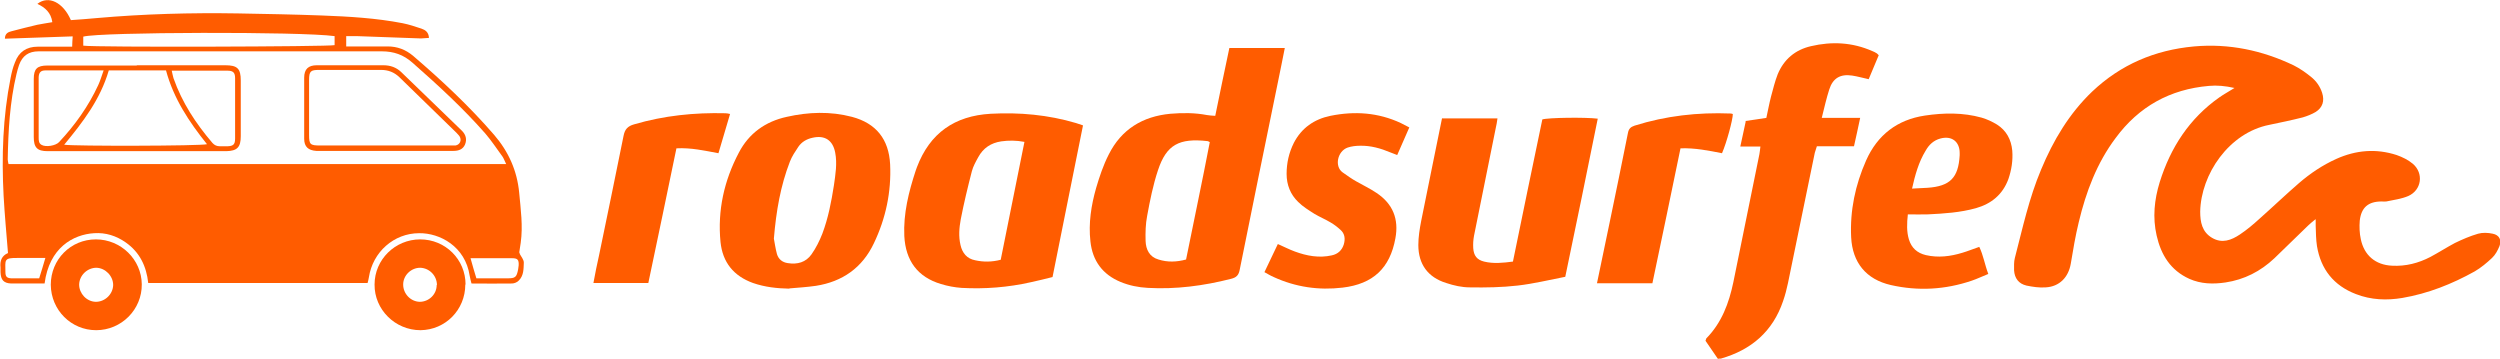 <svg xmlns="http://www.w3.org/2000/svg" width="251" height="36" viewBox="0 0 251 36" fill="none"><g clip-path="url(#clip0_292_48)"><path d="M52.151 25.433C52.307 25.744 52.591 26.055 52.591 26.365C52.566 26.987 52.591 27.66 52.1 28.152C51.944 28.334 51.634 28.463 51.401 28.463C50.055 28.489 48.735 28.463 47.337 28.463C47.26 28.178 47.208 27.945 47.156 27.686C46.716 24.734 44.154 23.387 42.084 23.413C39.547 23.413 37.425 25.303 37.036 27.842C37.011 28.023 36.959 28.204 36.907 28.411H14.882C14.701 26.728 14.028 25.329 12.63 24.345C11.673 23.672 10.611 23.335 9.447 23.413C7.35 23.542 4.943 24.863 4.477 28.463C4.167 28.463 3.83 28.463 3.494 28.463C2.718 28.463 1.915 28.463 1.139 28.463C0.362 28.437 0.078 28.101 0.052 27.324C0.052 27.168 0.052 27.013 0.052 26.858C-0.026 26.184 0.181 25.666 0.802 25.407C0.647 23.465 0.466 21.548 0.362 19.657C0.155 15.695 0.285 11.732 1.061 7.847C1.165 7.304 1.294 6.76 1.501 6.268C1.889 5.206 2.666 4.688 3.779 4.688C4.917 4.688 6.03 4.688 7.247 4.688C7.247 4.351 7.273 4.066 7.299 3.652C4.995 3.729 2.769 3.807 0.492 3.885C0.492 3.341 0.854 3.211 1.165 3.134C2.019 2.901 2.899 2.693 3.753 2.486C4.219 2.383 4.71 2.331 5.254 2.227C5.125 1.269 4.529 0.751 3.753 0.388C4.866 -0.492 6.341 0.233 7.117 2.02C7.971 1.968 8.851 1.891 9.731 1.813C14.442 1.398 19.152 1.269 23.889 1.347C26.684 1.398 29.505 1.45 32.3 1.554C35.018 1.657 37.761 1.813 40.427 2.331C41.074 2.46 41.695 2.668 42.316 2.875C42.679 3.004 43.041 3.211 43.067 3.807C42.782 3.807 42.523 3.859 42.265 3.859C40.117 3.781 37.968 3.704 35.82 3.626C35.484 3.626 35.147 3.626 34.759 3.626V4.662C35.044 4.662 35.277 4.662 35.535 4.662C36.674 4.662 37.787 4.662 38.926 4.662C39.883 4.662 40.712 4.973 41.462 5.594C44.361 8.08 47.13 10.67 49.615 13.545C51.064 15.229 51.919 17.145 52.126 19.347C52.281 21.03 52.514 22.688 52.281 24.371C52.229 24.708 52.177 25.044 52.126 25.381C52.151 25.381 52.203 25.381 52.229 25.407L52.151 25.433ZM50.831 16.498C50.676 16.187 50.599 15.954 50.469 15.747C49.9 14.97 49.356 14.141 48.735 13.416C46.483 10.852 43.973 8.547 41.41 6.293C40.505 5.491 39.521 5.154 38.331 5.154C26.839 5.154 15.348 5.154 3.882 5.154C2.873 5.154 2.252 5.594 1.915 6.527C1.812 6.811 1.734 7.122 1.656 7.433C0.983 10.256 0.828 13.131 0.776 16.006C0.776 16.161 0.828 16.317 0.854 16.472H50.831V16.498ZM33.594 3.626C30.23 3.16 10.042 3.211 8.36 3.678V4.584C9.576 4.765 33.051 4.688 33.594 4.532V3.652V3.626ZM47.234 25.899C47.441 26.65 47.622 27.272 47.829 27.945C48.89 27.945 49.926 27.945 50.935 27.945C51.737 27.945 51.867 27.842 52.022 27.039C52.022 26.909 52.074 26.78 52.074 26.65C52.1 26.106 51.996 25.925 51.427 25.925C50.055 25.925 48.709 25.925 47.234 25.925V25.899ZM4.581 25.899C3.623 25.899 2.718 25.899 1.812 25.899C0.336 25.873 0.543 26.106 0.543 27.298C0.543 27.764 0.673 27.919 1.139 27.945C2.07 27.945 3.002 27.945 3.934 27.945C4.141 27.272 4.348 26.624 4.555 25.899H4.581Z" fill="#FF5C00"></path><path d="M232.443 22.04C232.132 22.299 231.925 22.455 231.744 22.636C230.605 23.724 229.492 24.837 228.354 25.925C226.956 27.246 225.325 28.075 223.436 28.36C222.194 28.541 220.977 28.515 219.813 27.997C217.923 27.142 216.966 25.588 216.526 23.646C216.112 21.833 216.293 20.046 216.836 18.285C217.923 14.814 219.813 11.888 222.841 9.764C223.281 9.453 223.772 9.194 224.342 8.832C223.41 8.624 222.582 8.547 221.78 8.624C217.871 8.961 214.74 10.696 212.41 13.856C210.521 16.368 209.434 19.269 208.709 22.299C208.373 23.672 208.14 25.07 207.907 26.469C207.674 27.842 206.768 28.774 205.397 28.852C204.749 28.904 204.077 28.8 203.455 28.671C202.679 28.489 202.265 27.945 202.213 27.142C202.213 26.728 202.187 26.288 202.291 25.899C203.067 22.921 203.714 19.891 204.931 17.016C206.147 14.089 207.752 11.396 210.055 9.194C212.928 6.475 216.344 5.024 220.278 4.662C223.798 4.351 227.111 5.05 230.269 6.553C230.89 6.863 231.485 7.278 232.029 7.718C232.546 8.132 232.935 8.676 233.142 9.324C233.4 10.127 233.193 10.8 232.495 11.24C232.106 11.473 231.64 11.655 231.201 11.784C230.088 12.069 228.949 12.302 227.836 12.535C223.772 13.338 220.977 17.508 220.9 21.237C220.9 22.299 221.081 23.283 222.09 23.879C223.1 24.475 224.031 24.112 224.885 23.542C225.584 23.076 226.231 22.532 226.852 21.963C228.198 20.771 229.466 19.554 230.812 18.389C231.951 17.404 233.193 16.576 234.565 15.954C236.532 15.073 238.551 14.892 240.621 15.565C241.217 15.773 241.786 16.058 242.252 16.446C243.365 17.404 243.132 19.088 241.786 19.683C241.113 19.968 240.337 20.072 239.586 20.227C239.431 20.253 239.276 20.227 239.12 20.227C237.774 20.227 237.076 20.823 236.92 22.144C236.869 22.765 236.894 23.413 237.024 24.009C237.36 25.64 238.499 26.599 240.156 26.676C241.527 26.754 242.821 26.417 244.012 25.796C244.84 25.355 245.642 24.837 246.471 24.397C247.221 24.035 247.998 23.698 248.8 23.465C249.266 23.335 249.784 23.361 250.275 23.465C250.922 23.594 251.181 24.086 250.948 24.708C250.767 25.148 250.534 25.588 250.198 25.899C249.68 26.391 249.085 26.883 248.464 27.246C246.186 28.515 243.779 29.473 241.191 29.914C239.638 30.173 238.059 30.121 236.532 29.525C234.306 28.671 233.012 27.039 232.624 24.708C232.52 24.035 232.52 23.361 232.495 22.662C232.495 22.506 232.495 22.325 232.495 22.014L232.443 22.04Z" fill="#FF5C00"></path><path d="M122.006 11.655C122.472 9.376 122.938 7.122 123.429 4.817H128.994C128.761 5.957 128.554 7.071 128.321 8.158C127.027 14.478 125.733 20.771 124.465 27.091C124.361 27.635 124.128 27.868 123.585 27.997C120.841 28.697 118.072 29.059 115.251 28.904C114.293 28.852 113.387 28.671 112.507 28.308C110.696 27.557 109.686 26.184 109.479 24.242C109.272 22.403 109.557 20.616 110.049 18.881C110.385 17.741 110.773 16.576 111.317 15.514C112.585 12.976 114.733 11.681 117.503 11.422C118.745 11.318 119.961 11.318 121.178 11.551C121.437 11.603 121.695 11.603 122.006 11.629V11.655ZM119.081 26.055C119.884 22.066 120.712 18.181 121.462 14.271C121.307 14.193 121.281 14.167 121.229 14.167C118.408 13.856 117.114 14.504 116.26 17.094C115.768 18.57 115.458 20.124 115.173 21.678C115.018 22.481 114.992 23.335 115.018 24.19C115.044 25.045 115.406 25.796 116.312 26.055C117.218 26.34 118.124 26.314 119.081 26.055Z" fill="#FF5C00"></path><path d="M108.729 12.613C107.719 17.689 106.684 22.714 105.675 27.816C104.95 27.997 104.225 28.178 103.501 28.334C101.197 28.852 98.894 29.033 96.538 28.904C95.84 28.852 95.141 28.722 94.468 28.515C92.139 27.816 90.922 26.184 90.793 23.698C90.689 21.445 91.233 19.269 91.931 17.145C91.983 17.016 92.009 16.912 92.061 16.783C93.355 13.364 95.84 11.629 99.463 11.422C102.362 11.266 105.235 11.525 108.03 12.354C108.263 12.432 108.47 12.509 108.729 12.587V12.613ZM100.472 26.081C101.275 22.118 102.051 18.233 102.854 14.245C102.025 14.089 101.275 14.089 100.524 14.193C99.489 14.348 98.713 14.866 98.221 15.773C97.962 16.239 97.703 16.705 97.574 17.197C97.16 18.803 96.771 20.409 96.461 22.014C96.305 22.869 96.228 23.724 96.435 24.604C96.616 25.407 97.082 25.977 97.91 26.132C98.738 26.314 99.567 26.314 100.472 26.081Z" fill="#FF5C00"></path><path d="M175.244 12.147C176.021 12.043 176.642 11.94 177.341 11.836C177.496 11.137 177.626 10.412 177.807 9.712C178.014 8.961 178.195 8.184 178.48 7.459C179.101 5.957 180.24 4.999 181.818 4.636C183.915 4.144 185.985 4.247 187.978 5.128C188.133 5.18 188.263 5.258 188.392 5.335C188.47 5.361 188.496 5.439 188.625 5.542C188.289 6.345 187.952 7.148 187.616 7.951C187.021 7.822 186.477 7.666 185.959 7.588C184.769 7.407 184.018 7.847 183.656 8.987C183.371 9.868 183.164 10.8 182.905 11.836H186.762C186.555 12.846 186.348 13.727 186.141 14.685H182.414C182.336 14.944 182.258 15.151 182.207 15.332C181.301 19.683 180.421 24.06 179.515 28.412C179.385 29.033 179.23 29.629 179.023 30.224C177.988 33.281 175.84 35.119 172.786 36C172.708 36 172.63 36 172.475 36.026C172.061 35.43 171.647 34.809 171.233 34.213C171.259 34.109 171.285 34.032 171.31 33.98C172.863 32.4 173.588 30.432 174.028 28.334C174.908 24.06 175.762 19.761 176.642 15.488C176.694 15.255 176.694 15.047 176.746 14.711H174.727C174.934 13.804 175.089 13.001 175.27 12.198L175.244 12.147Z" fill="#FF5C00"></path><path d="M144.808 11.888H150.346C150.295 12.251 150.243 12.587 150.165 12.898C149.44 16.498 148.716 20.072 147.991 23.672C147.913 24.087 147.888 24.501 147.913 24.915C147.965 25.666 148.276 26.081 149 26.262C149.958 26.495 150.916 26.392 151.899 26.262C152.883 21.445 153.866 16.705 154.85 11.992C155.393 11.81 159.146 11.758 160.414 11.914C159.353 17.197 158.266 22.455 157.153 27.79C155.549 28.101 153.97 28.489 152.365 28.671C150.786 28.852 149.182 28.878 147.577 28.852C146.775 28.852 145.972 28.671 145.196 28.412C143.358 27.842 142.401 26.521 142.401 24.604C142.401 23.802 142.53 22.999 142.685 22.196C143.358 18.777 144.083 15.384 144.782 11.862L144.808 11.888Z" fill="#FF5C00"></path><path d="M79.25 28.981C78.007 28.956 76.791 28.826 75.6 28.412C73.659 27.712 72.546 26.34 72.339 24.294C72.029 21.134 72.701 18.13 74.177 15.332C75.186 13.39 76.843 12.199 78.991 11.732C81.165 11.24 83.365 11.163 85.539 11.732C87.972 12.38 89.24 13.986 89.369 16.498C89.499 19.269 88.929 21.937 87.739 24.423C86.574 26.884 84.581 28.282 81.915 28.697C81.035 28.826 80.155 28.878 79.25 28.956V28.981ZM77.697 23.957C77.774 24.345 77.852 24.941 78.007 25.511C78.162 26.029 78.551 26.34 79.094 26.417C80.052 26.573 80.906 26.34 81.475 25.537C81.915 24.915 82.278 24.19 82.562 23.465C83.158 21.885 83.468 20.253 83.727 18.596C83.882 17.508 84.064 16.42 83.856 15.332C83.624 14.089 82.821 13.545 81.579 13.83C80.984 13.96 80.492 14.245 80.155 14.737C79.845 15.203 79.508 15.695 79.301 16.239C78.37 18.648 77.93 21.16 77.697 23.957Z" fill="#FF5C00"></path><path d="M191.55 21.497C191.446 22.455 191.421 23.258 191.653 24.035C191.912 24.889 192.482 25.407 193.362 25.614C194.604 25.899 195.82 25.744 197.011 25.381C197.554 25.226 198.098 24.993 198.719 24.786C199.133 25.64 199.263 26.547 199.625 27.505C199.03 27.738 198.512 27.997 197.969 28.178C195.303 29.085 192.585 29.24 189.842 28.619C187.357 28.049 185.985 26.366 185.856 23.827C185.727 21.134 186.27 18.57 187.357 16.11C188.496 13.545 190.489 12.017 193.258 11.603C195.173 11.318 197.089 11.292 198.952 11.81C199.496 11.966 200.039 12.225 200.505 12.509C201.437 13.105 201.928 14.012 202.032 15.125C202.11 16.11 201.954 17.068 201.644 17.974C201.074 19.528 199.936 20.46 198.383 20.901C196.804 21.341 195.173 21.445 193.569 21.522C192.922 21.548 192.275 21.522 191.55 21.522V21.497ZM191.99 18.933C192.559 18.907 193.025 18.881 193.517 18.855C195.794 18.699 196.623 17.845 196.752 15.591C196.752 15.514 196.752 15.436 196.752 15.358C196.752 14.219 195.95 13.597 194.811 13.908C194.138 14.089 193.672 14.53 193.336 15.125C192.637 16.265 192.275 17.56 191.964 18.958L191.99 18.933Z" fill="#FF5C00"></path><path d="M126.949 27.324C127.415 26.34 127.855 25.433 128.295 24.501C128.891 24.76 129.434 25.045 130.003 25.252C131.194 25.692 132.436 25.925 133.705 25.64C134.326 25.511 134.74 25.122 134.921 24.527C135.076 23.983 135.025 23.465 134.585 23.076C134.274 22.791 133.938 22.532 133.575 22.325C133.058 22.014 132.488 21.781 131.971 21.471C131.401 21.108 130.806 20.745 130.34 20.279C129.564 19.528 129.175 18.57 129.175 17.456C129.175 16.368 129.408 15.332 129.9 14.348C130.676 12.846 131.945 11.966 133.575 11.629C136.008 11.137 138.363 11.292 140.641 12.354C140.9 12.483 141.158 12.613 141.495 12.794C141.081 13.727 140.693 14.607 140.279 15.566C140.02 15.462 139.813 15.384 139.606 15.306C138.622 14.892 137.613 14.607 136.552 14.633C136.137 14.633 135.697 14.685 135.309 14.814C134.274 15.177 133.963 16.705 134.792 17.301C135.232 17.611 135.697 17.948 136.163 18.207C136.836 18.596 137.561 18.932 138.208 19.373C139.839 20.46 140.46 21.988 140.097 23.931C139.554 26.909 137.872 28.515 134.792 28.878C132.41 29.163 130.081 28.826 127.881 27.816C127.571 27.686 127.286 27.505 126.949 27.324Z" fill="#FF5C00"></path><path d="M160.337 28.437C160.777 26.34 161.191 24.345 161.605 22.351C162.226 19.347 162.847 16.368 163.442 13.364C163.52 12.924 163.727 12.742 164.115 12.613C167.247 11.629 170.456 11.266 173.743 11.396C173.821 11.396 173.899 11.421 173.976 11.447C173.976 12.017 173.355 14.322 172.889 15.384C171.569 15.125 170.198 14.84 168.722 14.892C167.791 19.398 166.859 23.905 165.901 28.437H160.363H160.337Z" fill="#FF5C00"></path><path d="M73.297 11.448C72.909 12.794 72.52 14.063 72.132 15.384C70.735 15.125 69.389 14.815 67.913 14.892C66.982 19.399 66.05 23.879 65.092 28.412H59.58C59.761 27.427 59.942 26.521 60.149 25.614C60.977 21.626 61.805 17.612 62.608 13.623C62.737 12.976 63.022 12.665 63.669 12.483C66.671 11.603 69.725 11.292 72.831 11.37C72.96 11.37 73.09 11.396 73.323 11.448H73.297Z" fill="#FF5C00"></path><path d="M46.716 28.567C46.716 31.105 44.723 33.125 42.213 33.151C39.676 33.151 37.58 31.079 37.606 28.567C37.606 26.055 39.676 24.034 42.187 24.034C44.723 24.034 46.742 26.055 46.742 28.567H46.716ZM43.869 28.619C43.869 27.686 43.119 26.909 42.187 26.883C41.281 26.883 40.479 27.634 40.479 28.567C40.479 29.499 41.229 30.276 42.135 30.302C43.067 30.302 43.843 29.551 43.843 28.619H43.869Z" fill="#FF5C00"></path><path d="M9.628 24.034C12.138 24.034 14.209 26.055 14.235 28.541C14.261 31.079 12.19 33.151 9.654 33.151C7.143 33.151 5.125 31.131 5.099 28.593C5.099 26.055 7.092 24.034 9.628 24.034ZM9.628 30.302C10.534 30.302 11.336 29.551 11.362 28.619C11.362 27.712 10.585 26.909 9.68 26.883C8.774 26.883 7.971 27.634 7.946 28.567C7.946 29.473 8.696 30.276 9.602 30.302H9.628Z" fill="#FF5C00"></path><path d="M13.717 6.552C16.694 6.552 19.644 6.552 22.62 6.552C23.837 6.552 24.173 6.889 24.173 8.081C24.173 9.945 24.173 11.81 24.173 13.675C24.173 14.789 23.811 15.151 22.724 15.177C16.745 15.177 10.767 15.177 4.788 15.177C3.727 15.177 3.39 14.814 3.39 13.752C3.39 11.81 3.39 9.868 3.39 7.925C3.39 6.915 3.727 6.578 4.762 6.578C7.764 6.578 10.741 6.578 13.743 6.578L13.717 6.552ZM10.922 7.07C10.068 9.997 8.308 12.276 6.444 14.53C7.428 14.685 20.162 14.659 20.783 14.478C18.971 12.224 17.418 9.868 16.668 7.07H10.948H10.922ZM17.237 7.07C17.315 7.381 17.341 7.614 17.418 7.847C18.272 10.282 19.644 12.38 21.326 14.348C21.533 14.581 21.766 14.685 22.077 14.685C22.336 14.685 22.595 14.685 22.853 14.685C23.423 14.659 23.604 14.504 23.604 13.908C23.604 11.888 23.604 9.868 23.604 7.847C23.604 7.278 23.397 7.096 22.828 7.096C20.99 7.096 19.152 7.096 17.211 7.096L17.237 7.07ZM10.404 7.07C8.36 7.07 6.47 7.07 4.555 7.07C4.089 7.07 3.908 7.278 3.882 7.744C3.882 8.365 3.882 9.013 3.882 9.634C3.882 11.033 3.882 12.406 3.882 13.804C3.882 14.089 3.882 14.4 4.193 14.555C4.607 14.789 5.59 14.633 5.927 14.271C7.531 12.561 8.877 10.671 9.861 8.547C10.068 8.106 10.197 7.64 10.404 7.07Z" fill="#FF5C00"></path><path d="M38.667 15.151C36.545 15.151 34.422 15.151 32.3 15.151C32.119 15.151 31.938 15.151 31.757 15.151C30.954 15.099 30.54 14.737 30.54 13.934C30.54 11.888 30.54 9.842 30.54 7.796C30.54 6.941 30.954 6.552 31.808 6.552C34.034 6.552 36.26 6.552 38.486 6.552C39.185 6.552 39.78 6.76 40.272 7.226C42.316 9.194 44.335 11.163 46.38 13.131C46.768 13.519 46.898 13.986 46.69 14.504C46.483 14.996 46.043 15.151 45.526 15.151C43.714 15.151 41.902 15.151 40.091 15.151C39.625 15.151 39.159 15.151 38.667 15.151ZM38.59 14.607C40.764 14.607 42.938 14.607 45.112 14.607C45.319 14.607 45.526 14.607 45.733 14.607C46.173 14.53 46.38 14.089 46.147 13.701C46.069 13.571 45.94 13.468 45.836 13.338C43.921 11.473 42.006 9.609 40.091 7.744C39.573 7.252 38.978 7.019 38.253 7.019C36.182 7.019 34.112 7.019 32.041 7.019C31.187 7.019 31.032 7.148 31.032 8.029C31.032 9.868 31.032 11.706 31.032 13.545C31.032 14.504 31.136 14.607 32.145 14.607C34.293 14.607 36.441 14.607 38.59 14.607Z" fill="#FF5C00"></path></g><defs><clipPath id="clip0_292_48"><rect width="251" height="36" fill="white"></rect></clipPath></defs></svg>